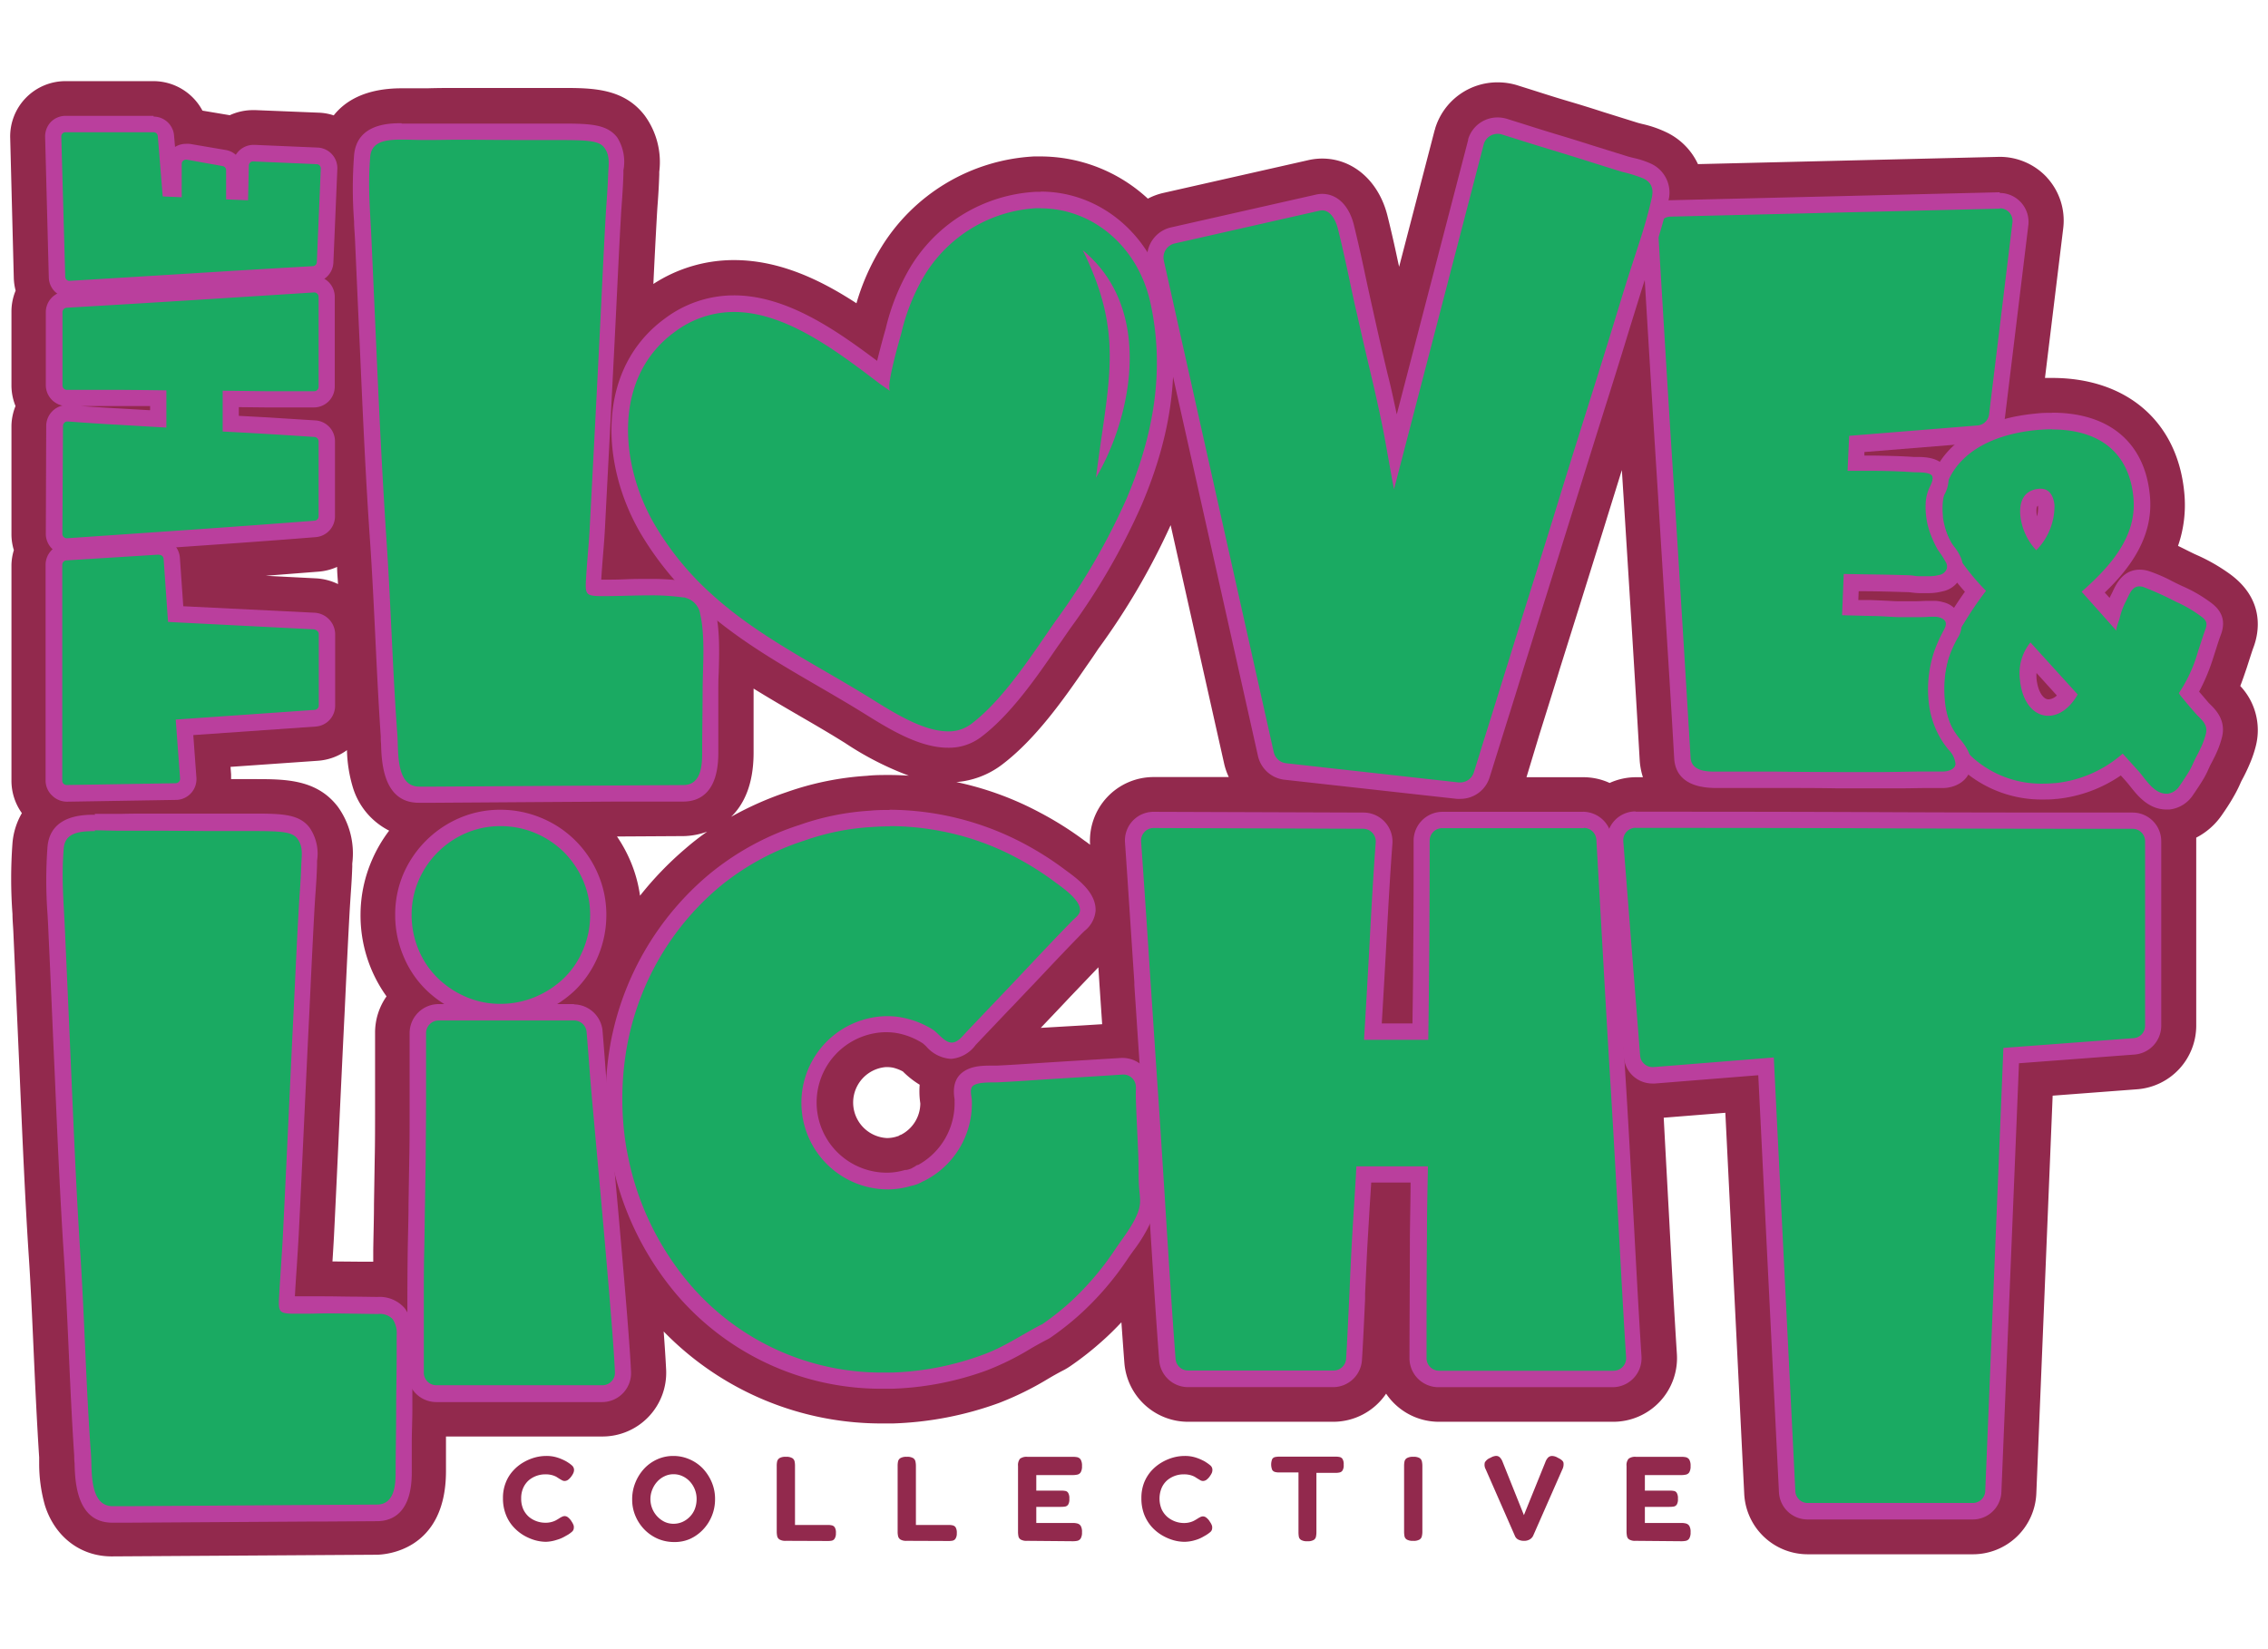 <svg xmlns="http://www.w3.org/2000/svg" id="Layer_1" data-name="Layer 1" viewBox="0 0 396 288"><defs><style>.cls-1{fill:#92294d;}.cls-2{stroke:#92294d;stroke-miterlimit:10;stroke-width:0.95px;opacity:0.6;}.cls-3,.cls-5{fill:#1aaa62;}.cls-4{fill:#ba3f9d;}.cls-5{fill-rule:evenodd;}</style></defs><path class="cls-1" d="M391.16,119.8c.44-1.13.8-2.22,1.14-3.21l.48-1.5c.23-.69.44-1.39.7-2.08.88-2.36,2.22-8.36-4.46-13a31.78,31.78,0,0,0-5.47-3.09c-.55-.24-1.07-.51-1.6-.77s-1.06-.54-1.66-.82a21.8,21.8,0,0,0,1.11-9.09C380.32,73.77,371.47,66,358.29,66l-1.23,0,3.19-26.18a11.11,11.11,0,0,0-2.82-8.79l-.08-.1a11.25,11.25,0,0,0-8.21-3.54l-52.67,1.27a11.56,11.56,0,0,0-5.33-5.47,19.6,19.6,0,0,0-4.44-1.55c-.29-.08-.58-.14-.85-.23l-5.92-1.85c-2-.65-4-1.27-6.07-1.88s-4.12-1.26-6.15-1.91l-2.89-.91a11.61,11.61,0,0,0-3.3-.48,11.37,11.37,0,0,0-10.92,8c0,.13-.08.27-.12.41l-6.19,23.8c-.07-.34-.15-.68-.22-1-.63-3-1.22-5.53-1.81-7.9-1.51-6.06-6-10-11.41-10a11.13,11.13,0,0,0-2.56.31l-25.16,5.69a11.13,11.13,0,0,0-2.71,1,27.65,27.65,0,0,0-18.76-7.37c-.38,0-.76,0-1.13,0a33.4,33.4,0,0,0-26.74,16,39.48,39.48,0,0,0-4.25,9.64c-6.3-4.11-13.46-7.54-21.4-7.54a25.76,25.76,0,0,0-14.06,4.17q.27-5.73.59-11.48c.06-1.11.12-2,.18-2.78.1-1.41.19-2.75.26-4.82l0-.5a13.77,13.77,0,0,0-2.56-9.86c-3.69-4.79-9.2-4.79-14.54-4.79l-3.91,0H91.77l-5.71,0-5.85,0c-1.86,0-3.71,0-5.57.06h-.51c-.62,0-1.23,0-1.84,0s-1.46,0-2.15,0c-6.33,0-9.88,2.21-11.87,4.73a9.36,9.36,0,0,0-2.55-.47L44.6,19.23h-.42a9.7,9.7,0,0,0-4.06.89l-4.77-.8a9.71,9.71,0,0,0-8.53-5.15H11.43a9.66,9.66,0,0,0-9.65,9.92l.63,24.51a9.71,9.71,0,0,0,.32,2.15A9.53,9.53,0,0,0,2,54.52V67.27a9.6,9.6,0,0,0,.71,3.64A9.57,9.57,0,0,0,2,74.34L2,93.17a9.43,9.43,0,0,0,.42,2.9A9.42,9.42,0,0,0,2,98.63q0,9.48,0,18.84t0,18.85A9.71,9.71,0,0,0,3.82,142a12.42,12.42,0,0,0-1.64,5.23,83.82,83.82,0,0,0,0,12.41c0,1,.1,2,.15,3.07l1.13,25.51c.44,10.1.93,21.54,1.57,31.22.33,4.9.57,10.39.81,15.7.29,6.52.6,13.26,1,19.37,0,.28,0,.62,0,1a26.66,26.66,0,0,0,1,7.37c1.74,5.51,6.21,8.92,11.66,8.92l46.23-.29c1.24,0,12.12-.48,12.14-14.58,0-2,0-3.67,0-5.35,0-.24,0-.48,0-.72H105.2a11.13,11.13,0,0,0,11.11-11.65c-.08-1.65-.22-3.89-.43-6.69a53,53,0,0,0,38.66,16.06H156A59.39,59.39,0,0,0,174.44,245a53.92,53.92,0,0,0,8.4-4.12c1-.6,2-1.16,3-1.67a11.78,11.78,0,0,0,1-.61,54.19,54.19,0,0,0,5.69-4.48c1.13-1,2.21-2.08,3.27-3.2.18,2.5.35,4.88.52,7.09a11.16,11.16,0,0,0,11.08,10.28h25.4a11.14,11.14,0,0,0,9.22-4.91,11.12,11.12,0,0,0,9.22,4.91h30.45a11.13,11.13,0,0,0,11.1-11.84c-.42-6.52-.86-14.49-1.3-22.77-.31-5.78-.67-12.25-1-18.49l10.76-.86,3.3,66.6a11.1,11.1,0,0,0,11.08,10.5h28.84a11.08,11.08,0,0,0,11.08-10.64l2.85-69.45,14.81-1.12a11.16,11.16,0,0,0,10.26-11.07V146.9c0-.21,0-.41,0-.62a12.18,12.18,0,0,0,4.51-4c.53-.76,1.32-1.92,2-3.13a22.51,22.51,0,0,0,1.16-2.27c.08-.19.17-.39.27-.58a32.44,32.44,0,0,0,1.48-3.09,20.36,20.36,0,0,0,1-3A11.24,11.24,0,0,0,391.16,119.8Zm-122.37,8.45q1.57-5,3.14-10.07l.41-1.35,3.45-11q2.15-6.87,4.29-13.75l.49-1.59,2.61-8.4c.11,1.65.21,3.31.32,5,1.05,16.76,2,31.73,2.8,45.75a12.32,12.32,0,0,0,.56,2.89h-1.3a11.08,11.08,0,0,0-4.51,1,11,11,0,0,0-4.52-1h-10ZM55.61,99.83A9.64,9.64,0,0,0,58.86,99c0,1,.11,2,.16,3a10,10,0,0,0-3.84-1l-8.79-.45Zm2.44,120.46c.1-1.56.19-3.06.26-4.34.33-6.6.67-13.91,1-21.16.29-6.11.57-12.18.85-17.75l.27-5.7c.2-4.14.4-8.27.63-12.41.07-1.12.13-2,.18-2.8.1-1.43.2-2.78.27-4.87a4.32,4.32,0,0,1,0-.5A13.92,13.92,0,0,0,59,140.9c-3.69-4.84-9.22-4.84-14.57-4.84l-3.91,0h-.17c0-.28,0-.55,0-.82l-.1-1.32,15.33-1.07a9.76,9.76,0,0,0,5-1.85,24.48,24.48,0,0,0,1,6.4,12.54,12.54,0,0,0,6.37,7.66,24.61,24.61,0,0,0-3,5.13,24,24,0,0,0-2,9.57A24.22,24.22,0,0,0,67.49,174a11,11,0,0,0-2,6.39v12.48c0,3.53,0,6.68-.06,9.37l-.13,8c0,2.54-.09,5.24-.13,8.09,0,.66,0,1.34,0,2l-2.73,0Zm53.7-63.87A23.79,23.79,0,0,0,110,150.2a25,25,0,0,0-2.27-4.12l11.68-.07a12.76,12.76,0,0,0,4.07-.78,47,47,0,0,0-3.84,3A58.6,58.6,0,0,0,111.75,156.42Zm15.91-13.78c2.17-2.11,3.91-5.55,3.92-11.16,0-2,0-3.63,0-5.3s0-3.5,0-5.58v-.35c2.65,1.64,5.31,3.19,7.94,4.72,2.38,1.38,4.62,2.68,6.85,4.05l1.18.73a54.21,54.21,0,0,0,11.14,5.71c-1.13-.07-2.26-.12-3.39-.12-1.3,0-2.61,0-3.9.14a51.72,51.72,0,0,0-14,2.84A57.07,57.07,0,0,0,127.66,142.64Zm29.63,55.54c-.12,0-.41.2-.44.22a3.31,3.31,0,0,0-.42.12,5.72,5.72,0,0,1-1.46.22h-.14a6.21,6.21,0,0,1-.16-12.39h.17a5.28,5.28,0,0,1,1.07.1,7,7,0,0,1,1.73.66v0a15.55,15.55,0,0,0,2.94,2.32,14.06,14.06,0,0,0,.11,3.26A6.19,6.19,0,0,1,157.29,198.18Zm9.67-61.6a15.22,15.22,0,0,0,7.81-2.91c6-4.47,11-11.62,14.95-17.37.71-1,1.39-2,2-2.93A122.14,122.14,0,0,0,204.4,91.71l9.32,41.56a11.41,11.41,0,0,0,.83,2.43l-13.12,0a11.12,11.12,0,0,0-11.1,11.82l-.54-.41-.44-.31a58.49,58.49,0,0,0-7.76-4.89A54.88,54.88,0,0,0,167,136.58Zm14.76,42.92,1.9-2c1.1-1.15,2.2-2.32,3.3-3.49l4.86-5.09c.06,1,.13,1.95.19,3l.47,6.94-3.52.22Z"></path><path class="cls-1" d="M95.32,269.25a7.32,7.32,0,0,1-1.95-.29,8.72,8.72,0,0,1-2-.88,7.89,7.89,0,0,1-1.79-1.5,6.9,6.9,0,0,1-1.28-2.15,7.64,7.64,0,0,1-.48-2.8,7.14,7.14,0,0,1,.48-2.7,6.59,6.59,0,0,1,1.27-2.07,7.5,7.5,0,0,1,1.78-1.46,8.61,8.61,0,0,1,2-.86,7.57,7.57,0,0,1,2-.28,6.14,6.14,0,0,1,1.87.25,8.28,8.28,0,0,1,1.31.52,5.06,5.06,0,0,1,.63.36,5.24,5.24,0,0,1,.71.53,1.06,1.06,0,0,1,.36.77,1.44,1.44,0,0,1-.1.5,2.62,2.62,0,0,1-.28.51,3.07,3.07,0,0,1-.64.71,1.12,1.12,0,0,1-.62.22,1,1,0,0,1-.47-.13c-.15-.08-.34-.19-.56-.33l-.42-.27a3.68,3.68,0,0,0-.74-.29,4.2,4.2,0,0,0-1.17-.14,4.49,4.49,0,0,0-2.86,1,3.92,3.92,0,0,0-1,1.34,4.36,4.36,0,0,0-.37,1.87,4.5,4.5,0,0,0,.38,1.92,4,4,0,0,0,1,1.32,4.49,4.49,0,0,0,2.84,1,3.8,3.8,0,0,0,1.08-.13,3.53,3.53,0,0,0,.78-.3c.21-.12.4-.23.55-.33s.31-.19.48-.27a1.09,1.09,0,0,1,.49-.13,1,1,0,0,1,.6.24,2.64,2.64,0,0,1,.62.73,2.85,2.85,0,0,1,.29.54,1,1,0,0,1,.08.51.9.9,0,0,1-.33.72,5.17,5.17,0,0,1-.71.52l-.66.37a5.92,5.92,0,0,1-1.28.52A6.68,6.68,0,0,1,95.32,269.25Z"></path><path class="cls-1" d="M117.71,269.29a7.18,7.18,0,0,1-2.85-.57,7.39,7.39,0,0,1-2.33-1.6,7.61,7.61,0,0,1-1.57-2.36,7.19,7.19,0,0,1-.58-2.9,7.63,7.63,0,0,1,.56-2.95,7.94,7.94,0,0,1,1.53-2.43,7.11,7.11,0,0,1,2.28-1.63,6.71,6.71,0,0,1,2.79-.59,6.94,6.94,0,0,1,2.84.58,7.12,7.12,0,0,1,2.33,1.6,8.15,8.15,0,0,1,1.56,2.4,7.41,7.41,0,0,1,.58,3,7.64,7.64,0,0,1-2.1,5.28,7.33,7.33,0,0,1-2.28,1.63A6.6,6.6,0,0,1,117.71,269.29Zm-.11-3.19a3.82,3.82,0,0,0,1.58-.33,4.22,4.22,0,0,0,1.29-.92,4,4,0,0,0,.86-1.36,4.8,4.8,0,0,0,.3-1.71,4.47,4.47,0,0,0-1.18-3.06,4,4,0,0,0-1.28-.93,3.63,3.63,0,0,0-1.57-.34,3.53,3.53,0,0,0-1.54.34,4,4,0,0,0-1.28.93,4.44,4.44,0,0,0-.88,1.39,4.42,4.42,0,0,0,2.15,5.66A3.62,3.62,0,0,0,117.6,266.1Z"></path><path class="cls-1" d="M137.22,269.08a2,2,0,0,1-1.09-.22.92.92,0,0,1-.43-.59,4.13,4.13,0,0,1-.08-.78V256a3.67,3.67,0,0,1,.07-.77.94.94,0,0,1,.41-.59,2,2,0,0,1,1.12-.23,2,2,0,0,1,1.12.23.92.92,0,0,1,.4.59,3.67,3.67,0,0,1,.07.77v10.31h5.76a2.93,2.93,0,0,1,.67.07.79.79,0,0,1,.51.35,1.73,1.73,0,0,1,.2,1,1.69,1.69,0,0,1-.21.95.8.8,0,0,1-.51.37,3.45,3.45,0,0,1-.66.06Z"></path><path class="cls-1" d="M158.32,269.08a2,2,0,0,1-1.09-.22.94.94,0,0,1-.42-.59,3.44,3.44,0,0,1-.08-.78V256a3.67,3.67,0,0,1,.07-.77.9.9,0,0,1,.41-.59,2,2,0,0,1,1.11-.23,2,2,0,0,1,1.13.23.94.94,0,0,1,.39.59,3.64,3.64,0,0,1,.08.77v10.31h5.75a2.87,2.87,0,0,1,.67.07.83.83,0,0,1,.52.35,1.82,1.82,0,0,1,.2,1,1.69,1.69,0,0,1-.21.95.79.79,0,0,1-.52.37,3.37,3.37,0,0,1-.66.06Z"></path><path class="cls-1" d="M179.32,269.08a2,2,0,0,1-1.09-.22.86.86,0,0,1-.41-.59,4.11,4.11,0,0,1-.07-.78V256a1.77,1.77,0,0,1,.35-1.26,1.91,1.91,0,0,1,1.28-.33h7.94a3.84,3.84,0,0,1,.78.07,1,1,0,0,1,.59.41,2.1,2.1,0,0,1,.23,1.13,2,2,0,0,1-.23,1.1.93.93,0,0,1-.6.4,4,4,0,0,1-.79.08h-6.36v2.71h4.32a4.22,4.22,0,0,1,.75.06.72.72,0,0,1,.51.36,1.83,1.83,0,0,1,.19,1,1.78,1.78,0,0,1-.19,1,.81.81,0,0,1-.52.36,4.42,4.42,0,0,1-.78.06h-4.28v2.81h6.38a3.21,3.21,0,0,1,.78.09,1,1,0,0,1,.59.41,2,2,0,0,1,.23,1.12,2,2,0,0,1-.23,1.09.94.94,0,0,1-.6.41,4,4,0,0,1-.79.07Z"></path><path class="cls-1" d="M206.79,269.25a7.26,7.26,0,0,1-1.95-.29,8.72,8.72,0,0,1-2-.88,7.73,7.73,0,0,1-1.8-1.5,7.3,7.3,0,0,1-1.28-2.15,7.86,7.86,0,0,1-.47-2.8,7.35,7.35,0,0,1,.47-2.7,7,7,0,0,1,1.27-2.07,7.75,7.75,0,0,1,1.79-1.46,8.61,8.61,0,0,1,2-.86,7.57,7.57,0,0,1,2-.28,6.18,6.18,0,0,1,1.87.25,7.76,7.76,0,0,1,1.3.52,3.83,3.83,0,0,1,.63.36,6.05,6.05,0,0,1,.72.53,1,1,0,0,1,.35.77,1.43,1.43,0,0,1-.09.5,2.71,2.71,0,0,1-.29.51,2.68,2.68,0,0,1-.64.71,1.09,1.09,0,0,1-.62.22,1,1,0,0,1-.47-.13l-.55-.33-.42-.27a3.93,3.93,0,0,0-.74-.29,4.25,4.25,0,0,0-1.17-.14,4.44,4.44,0,0,0-2.86,1,3.8,3.8,0,0,0-1,1.34,4.86,4.86,0,0,0,0,3.79,4,4,0,0,0,1,1.32,4.54,4.54,0,0,0,1.38.79,4.46,4.46,0,0,0,1.46.26,3.8,3.8,0,0,0,1.08-.13,3.25,3.25,0,0,0,.77-.3c.22-.12.41-.23.56-.33s.31-.19.47-.27a1.13,1.13,0,0,1,.5-.13,1,1,0,0,1,.59.24,2.48,2.48,0,0,1,.62.73,2.43,2.43,0,0,1,.3.54,1,1,0,0,1,.08.51.9.9,0,0,1-.33.72,6,6,0,0,1-.72.52l-.65.37a5.92,5.92,0,0,1-1.28.52A6.68,6.68,0,0,1,206.79,269.25Z"></path><path class="cls-1" d="M233.27,254.38a3.24,3.24,0,0,1,.65.07.79.79,0,0,1,.49.34,1.73,1.73,0,0,1,.2,1,1.68,1.68,0,0,1-.2,1,.79.79,0,0,1-.51.35,2.87,2.87,0,0,1-.67.07h-3.38v10.39a3.69,3.69,0,0,1-.08.76.86.86,0,0,1-.4.57,2,2,0,0,1-1.1.22,2,2,0,0,1-1.09-.22.85.85,0,0,1-.4-.58,4.81,4.81,0,0,1-.06-.77V257.14h-3.43a2.82,2.82,0,0,1-.65-.08.84.84,0,0,1-.5-.35,2.52,2.52,0,0,1,0-1.92.79.79,0,0,1,.5-.34,3.5,3.5,0,0,1,.65-.07Z"></path><path class="cls-1" d="M246.73,269.08a2,2,0,0,1-1.09-.22.86.86,0,0,1-.41-.59,4.11,4.11,0,0,1-.07-.78V256a3.67,3.67,0,0,1,.07-.77.9.9,0,0,1,.41-.59,2,2,0,0,1,1.11-.23,2,2,0,0,1,1.13.23.94.94,0,0,1,.39.59,3.77,3.77,0,0,1,.08.79v11.49a3.25,3.25,0,0,1-.09.77.89.89,0,0,1-.41.58A2,2,0,0,1,246.73,269.08Z"></path><path class="cls-1" d="M266.09,269.08a2.08,2.08,0,0,1-1-.22,1.24,1.24,0,0,1-.59-.66l-5.09-11.61a1.62,1.62,0,0,1-.15-1.21,1.91,1.91,0,0,1,1-.81,2.13,2.13,0,0,1,.94-.32.92.92,0,0,1,.67.25,2.19,2.19,0,0,1,.49.79l3.72,9.3,3.74-9.24a2.25,2.25,0,0,1,.49-.82,1,1,0,0,1,.68-.27,2,2,0,0,1,1,.31c.6.28.94.57,1,.88a2,2,0,0,1-.22,1.2l-5.08,11.55a1.48,1.48,0,0,1-.6.64A1.85,1.85,0,0,1,266.09,269.08Z"></path><path class="cls-1" d="M285.58,269.08a2,2,0,0,1-1.09-.22.86.86,0,0,1-.41-.59,4.13,4.13,0,0,1-.08-.78V256a1.72,1.72,0,0,1,.36-1.26,1.91,1.91,0,0,1,1.28-.33h7.94a3.84,3.84,0,0,1,.78.07,1,1,0,0,1,.59.41,2.1,2.1,0,0,1,.23,1.13,2,2,0,0,1-.23,1.1.93.93,0,0,1-.6.4,4,4,0,0,1-.79.08H287.2v2.71h4.32a4.22,4.22,0,0,1,.75.06.72.72,0,0,1,.51.36,1.83,1.83,0,0,1,.19,1,1.78,1.78,0,0,1-.19,1,.81.81,0,0,1-.52.36,4.58,4.58,0,0,1-.78.06H287.2v2.81h6.38a3.21,3.21,0,0,1,.78.09,1,1,0,0,1,.59.41,2,2,0,0,1,.23,1.12,2,2,0,0,1-.23,1.09.94.94,0,0,1-.6.41,4,4,0,0,1-.79.07Z"></path><path class="cls-2" d="M109.12,199.27a48.68,48.68,0,0,1,.68-18.71A52.17,52.17,0,0,0,109.12,199.27Z"></path><path class="cls-2" d="M188,157.29a2.51,2.51,0,0,1-.36-.33C187.78,157.06,187.89,157.18,188,157.29Z"></path><path class="cls-3" d="M11.67,138.53a2.22,2.22,0,0,1-2.22-2.21q0-9.43,0-18.82t0-18.87a2.22,2.22,0,0,1,2.22-2.21l16-1a2.25,2.25,0,0,1,2.29,2l.68,9.73,24.12,1.23a2.39,2.39,0,0,1,2.29,2.22V123.2A2.21,2.21,0,0,1,55,125.4L32.21,127l.65,8.85a2.18,2.18,0,0,1-.54,1.62,2.27,2.27,0,0,1-1.53.75Z"></path><path class="cls-4" d="M27.79,96.89a.78.78,0,0,1,.78.72l.77,11,25.39,1.29c.41,0,.93.38.93.79V123.2a.78.78,0,0,1-.73.77l-24.25,1.69.76,10.28a.74.74,0,0,1-.19.57.79.79,0,0,1-.55.27l-19,.31h-.05a.78.78,0,0,1-.54-.21.74.74,0,0,1-.24-.56q0-9.42,0-18.81t0-18.88a.78.78,0,0,1,.79-.77l16-1m0-2.86h-.17l-16,1a3.64,3.64,0,0,0-3.53,3.63c0,6.76,0,12.94,0,18.87,0,6.24,0,12.57,0,18.82A3.64,3.64,0,0,0,9.17,139a3.69,3.69,0,0,0,2.5,1h.15l18.93-.31h.12a3.63,3.63,0,0,0,3.42-3.94l-.54-7.38,21.38-1.49a3.65,3.65,0,0,0,3.39-3.63V110.68A3.8,3.8,0,0,0,54.88,107L32,105.87l-.59-8.46A3.67,3.67,0,0,0,27.79,94Z"></path><path class="cls-3" d="M11.65,95.46a2.18,2.18,0,0,1-1.51-.61,2.21,2.21,0,0,1-.69-1.61l.07-18.87a2.22,2.22,0,0,1,.71-1.61,2.15,2.15,0,0,1,1.49-.59h.17c3,.23,6.05.43,9,.59,2.24.13,4.48.25,6.72.39V69.58l-6.68-.07c-3,0-6.06,0-9.27,0a2.21,2.21,0,0,1-2.2-2.2V54.52a2.21,2.21,0,0,1,2.08-2.21q10.88-.63,21.59-1.3t21.6-1.37h.14a2.18,2.18,0,0,1,1.51.6,2.21,2.21,0,0,1,.69,1.6V67.55a2.21,2.21,0,0,1-2.2,2.2c-2.89,0-5.72,0-8.47,0l-6.08-.07V74l6.3.35,8.39.53a2.21,2.21,0,0,1,2.06,2.2V90.16a2.22,2.22,0,0,1-2,2.2c-7.27.56-14.54,1.09-21.62,1.58l-21.6,1.51Z"></path><path class="cls-4" d="M54.86,51.07a.73.73,0,0,1,.52.21.75.75,0,0,1,.25.56V67.55a.77.77,0,0,1-.77.77q-4.34,0-8.45,0l-7.53-.09v7.13q3.82.19,7.65.42c2.79.17,5.59.34,8.38.53a.78.78,0,0,1,.72.77V90.16a.77.77,0,0,1-.71.77c-7.38.57-14.65,1.1-21.61,1.58L11.71,94h-.06a.77.77,0,0,1-.76-.78L11,74.38a.81.81,0,0,1,.25-.57.78.78,0,0,1,.52-.21h.06c3,.23,6,.43,9,.59l8.22.48V68.17q-4-.06-8.1-.09c-3,0-6.07,0-9.28,0a.76.76,0,0,1-.76-.77V54.52a.78.78,0,0,1,.72-.78q10.89-.63,21.6-1.3l21.6-1.37h0m0-2.87h-.24L33,49.59c-7.12.44-14.38.88-21.59,1.3A3.64,3.64,0,0,0,8,54.52V67.27a3.65,3.65,0,0,0,2.9,3.56,3.66,3.66,0,0,0-2.83,3.55L8,93.24A3.62,3.62,0,0,0,9.17,95.9a3.58,3.58,0,0,0,2.48,1h.26l21.6-1.51c7.07-.49,14.35-1,21.63-1.59a3.65,3.65,0,0,0,3.35-3.62V77.05a3.65,3.65,0,0,0-3.39-3.63l-8.4-.53-5-.27V71.1l4.64.05c2.76,0,5.61,0,8.48,0a3.64,3.64,0,0,0,3.63-3.64V51.84a3.63,3.63,0,0,0-3.63-3.64ZM26.17,71.64,21,71.34c-2.26-.12-4.57-.27-6.9-.43,2.32,0,4.61,0,6.85,0l5.26,0v.65Z"></path><path class="cls-3" d="M12.07,50.48a2.16,2.16,0,0,1-2.16-2.1l-.64-24.5a2.17,2.17,0,0,1,2.16-2.22H26.82a2.18,2.18,0,0,1,2.16,2l.75,9.28.57,0V28.62A2.14,2.14,0,0,1,31.08,27a2.18,2.18,0,0,1,1.39-.51,1.84,1.84,0,0,1,.33,0l6.31,1.07a2.15,2.15,0,0,1,1.8,2.13v3.73l1,0L42,28.83a2.16,2.16,0,0,1,.67-1.52,2.19,2.19,0,0,1,1.49-.59h.17l11,.47a2.17,2.17,0,0,1,2.07,2.25L56.78,45.8a2.17,2.17,0,0,1-2,2.07l-21.26,1.3q-10.57.67-21.28,1.31Z"></path><path class="cls-4" d="M26.82,23.09a.74.74,0,0,1,.73.68l.86,10.53,3.32.15V28.62a.74.74,0,0,1,.26-.56.79.79,0,0,1,.48-.18h.12L38.87,29a.73.73,0,0,1,.61.72v5.1l3.83.16.14-6.07a.72.72,0,0,1,.23-.52.7.7,0,0,1,.5-.2h0l11.13.48a.73.73,0,0,1,.7.76l-.69,16.35a.74.74,0,0,1-.69.7Q44,47.08,33.39,47.75l-21.27,1.3h0a.73.73,0,0,1-.49-.19.77.77,0,0,1-.24-.52L10.7,23.85a.78.78,0,0,1,.21-.54.74.74,0,0,1,.52-.22H26.82m0-2.86H11.43A3.6,3.6,0,0,0,8.88,21.3a3.66,3.66,0,0,0-1,2.62l.64,24.49A3.61,3.61,0,0,0,9.66,51a3.57,3.57,0,0,0,2.41.93h.22C20,51.45,26.94,51,33.57,50.6s13.55-.84,21.26-1.3a3.6,3.6,0,0,0,3.38-3.44l.69-16.34a3.6,3.6,0,0,0-3.44-3.75l-11-.47h-.24a3.6,3.6,0,0,0-2.45,1,4.16,4.16,0,0,0-.6.73,3.52,3.52,0,0,0-1.78-.84l-6.28-1.07H33a4.9,4.9,0,0,0-.54,0,3.61,3.61,0,0,0-1.9.54l-.17-2a3.6,3.6,0,0,0-3.58-3.3Z"></path><path class="cls-3" d="M378.31,140c-2.43,0-4-2-5.19-3.5-.27-.34-.53-.67-.79-.95l-1.5-1.69-.3-.34a22.61,22.61,0,0,1-11.48,4.59l-.18,0q-1,.09-2,.09a19.58,19.58,0,0,1-13.24-4.8,16.58,16.58,0,0,1-5.46-11.1,22.43,22.43,0,0,1,3.49-14.21,55.43,55.43,0,0,1,3.25-4.88,41.93,41.93,0,0,1-3.35-4.08,18.85,18.85,0,0,1-3.72-8.63l0-.32a13.8,13.8,0,0,1,1.45-7.7c2.64-5,8.48-8.16,16.44-8.87,1-.08,1.79-.12,2.58-.12,9.21,0,14.91,4.85,15.64,13.31.62,7-4,12.49-8.45,16.58l3.34,3.75a13.12,13.12,0,0,1,1.07-2.69c.11-.21.21-.43.32-.65.54-1.15,1.36-2.89,3.38-2.89a4,4,0,0,1,1.15.19,24.31,24.31,0,0,1,3.84,1.67c.64.32,1.29.64,1.95.94a23.79,23.79,0,0,1,4.19,2.37c1.14.8,2.64,1.85,1.74,4.27-.3.81-.56,1.62-.83,2.44-.14.45-.29.91-.44,1.37a30.89,30.89,0,0,1-2.94,6.8c.79,1,2.21,2.63,2.45,2.87l.11.11c1,1,2.33,2.27,1.79,4.47a14.3,14.3,0,0,1-.64,2c-.36.87-.77,1.67-1.16,2.41-.18.33-.33.66-.49,1a13.23,13.23,0,0,1-.78,1.55c-.59,1-1.28,2-1.75,2.69a4.29,4.29,0,0,1-3.11,2Zm-23.6-25.49a8.22,8.22,0,0,0-.6,4.07c.27,3,1.69,5,3.52,5a4.37,4.37,0,0,0,3.34-2.14Zm1.43-27.74c-.7.06-2.2.26-2,3.07a9.7,9.7,0,0,0,1.37,4,9.18,9.18,0,0,0,1.75-5.53c-.15-1.52-.73-1.53-1-1.53Z"></path><path class="cls-4" d="M358.29,75c8.5,0,13.55,4.25,14.22,12,.6,6.77-4.14,12-9.05,16.33l6.11,6.86c-.23-.25.44-1.87.53-2.21a11.68,11.68,0,0,1,1-2.8c.66-1.24,1.07-2.78,2.44-2.78a2.52,2.52,0,0,1,.72.12,55.19,55.19,0,0,1,5.65,2.56,22.54,22.54,0,0,1,3.94,2.23c1.12.79,1.74,1.19,1.22,2.6s-.85,2.56-1.29,3.85a25.46,25.46,0,0,1-3.34,7.28c-.07.1,2.9,3.57,3.2,3.86.94.93,1.88,1.76,1.52,3.23a13.29,13.29,0,0,1-.58,1.75,25,25,0,0,1-1.1,2.27c-.44.83-.75,1.7-1.23,2.5s-1.12,1.77-1.7,2.6a2.91,2.91,0,0,1-2.05,1.36h-.24c-2.21,0-3.63-2.57-4.91-4-.92-1-1.81-2-2.72-3a21.1,21.1,0,0,1-11.77,5.15h-.16c-.64.06-1.25.09-1.86.09a18,18,0,0,1-12.27-4.43,15.29,15.29,0,0,1-5-10.17,21,21,0,0,1,3.3-13.35,61.18,61.18,0,0,1,3.89-5.72,42.17,42.17,0,0,1-4.06-4.8,17.61,17.61,0,0,1-3.46-8l0-.29a12.34,12.34,0,0,1,1.29-6.9c2.37-4.49,7.72-7.43,15.3-8.11.84-.07,1.66-.11,2.45-.11M355.53,96.1a11,11,0,0,0,3.19-7.91c-.11-1-.55-2.84-2.39-2.84l-.28,0c-3.2.29-3.43,3-3.3,4.62a10.43,10.43,0,0,0,2.78,6.11m2.1,28.92c1.92,0,3.79-1.35,5.14-3.72l-8.25-9.09a8.53,8.53,0,0,0-1.83,6.53c.34,3.75,2.33,6.28,4.94,6.28m.66-52.91c-.83,0-1.72,0-2.7.12-8.46.76-14.71,4.17-17.59,9.62a15.22,15.22,0,0,0-1.6,8.49l0,.32a20.22,20.22,0,0,0,4,9.36,37.55,37.55,0,0,0,2.68,3.34c-1.08,1.51-1.93,2.81-2.66,4.06a23.79,23.79,0,0,0-3.68,15.06,18,18,0,0,0,5.95,12,20.93,20.93,0,0,0,14.18,5.16c.7,0,1.39,0,2.12-.1h.15a24.09,24.09,0,0,0,11.16-4.1l.95,1.06c.21.24.46.55.73.89,1.27,1.61,3.19,4,6.31,4l.48,0a5.66,5.66,0,0,0,4.16-2.57c.48-.7,1.19-1.74,1.81-2.78a15,15,0,0,0,.86-1.69c.15-.33.29-.64.44-.92.39-.73.84-1.61,1.22-2.53a16.36,16.36,0,0,0,.71-2.15c.74-3-1.16-4.85-2.18-5.84l-.1-.1c-.24-.26-1-1.18-1.72-2a34.75,34.75,0,0,0,2.56-6.21l.45-1.39c.26-.83.51-1.6.8-2.37,1.29-3.46-1.07-5.11-2.21-5.91l0,0a24.64,24.64,0,0,0-4.43-2.51c-.62-.28-1.23-.58-1.88-.91a26.66,26.66,0,0,0-4.07-1.76,5.47,5.47,0,0,0-1.57-.25c-2.92,0-4.11,2.5-4.68,3.71-.09.19-.19.4-.29.59s-.21.42-.31.63l-.84-.93c4.38-4.2,8.52-9.71,7.89-16.8-.81-9.28-7-14.61-17.07-14.61Zm-2.62,18.13a4.46,4.46,0,0,1-.07-.51c-.08-.92,0-1.26.25-1.4,0,0,0,.09,0,.14a5.38,5.38,0,0,1-.2,1.77Zm2,31.91c-1,0-1.9-1.57-2.09-3.66a7.44,7.44,0,0,1,0-.94l3.55,3.92a2.25,2.25,0,0,1-1.43.68Z"></path><path class="cls-3" d="M327,136.2c-2.19,0-4.24,0-6.29,0-3.29,0-6.6,0-10.49-.06l-3.52,0-3.49,0h-3.56c-1.4,0-5.67,0-5.89-3.81-.86-14.24-1.77-29.22-2.81-45.77-1-16-2-32.41-2.85-46.35a3.63,3.63,0,0,1,3.52-3.85L349.11,35a3.75,3.75,0,0,1,2.76,1.17A3.67,3.67,0,0,1,352.8,39l-4.08,33.53a3.66,3.66,0,0,1-3.3,3.18l-21.19,1.71-.15,3.37,2.53,0,.71,0c2.22,0,4.52.08,6.78.24h.53c1.4,0,3.75.06,4.16,1.91a4.12,4.12,0,0,1-.56,2.68c-.06.13-.12.25-.17.37a5.73,5.73,0,0,0-.43,2,12.15,12.15,0,0,0,.86,5.19,16.67,16.67,0,0,0,1,2.15,7.76,7.76,0,0,0,.53.78,7.43,7.43,0,0,1,1,1.71,3.11,3.11,0,0,1,.16,1.79,3,3,0,0,1-2.41,2.18,8.1,8.1,0,0,1-2.2.26l-1.17,0-.33,0a8.71,8.71,0,0,1-1.13-.1,6.25,6.25,0,0,0-.88-.07q-3.81-.12-7.61-.16l-2.33,0L323,106l3.69.09,2.49.11c.81,0,1.61.08,2.41.1h.28l1.13,0c.4,0,.8,0,1.26,0,1,0,1.75,0,2.46-.07h.16c.24,0,.49,0,.74,0a4.33,4.33,0,0,1,1.21.16,3.07,3.07,0,0,1,2.06,1.63,3.11,3.11,0,0,1-.33,2.62,23.45,23.45,0,0,0-1.59,3.53,19.25,19.25,0,0,0-.94,8,14.41,14.41,0,0,0,1.64,5.57,13.61,13.61,0,0,0,1.56,2.29c1.14,1.36,1.63,2.54,1.5,3.59-.22,1.73-2,2.52-3.57,2.52h-.12l-2.79,0c-1.35,0-2.77,0-4.19.05s-2.91,0-4.32,0Z"></path><path class="cls-4" d="M349.2,36.38a2.2,2.2,0,0,1,2.18,2.46L347.3,72.36a2.22,2.22,0,0,1-2,1.94l-22.43,1.81-.28,6.11c1.33,0,2.66,0,4,0,2.47,0,5,.07,7.43.24.86.06,3.19-.1,3.39.8.16.73-.39,1.56-.65,2.19a7.33,7.33,0,0,0-.53,2.41,13.42,13.42,0,0,0,1,5.81,17.77,17.77,0,0,0,1.11,2.33,20.37,20.37,0,0,1,1.48,2.3,1.6,1.6,0,0,1,.1,1,1.72,1.72,0,0,1-1.38,1.12,7.14,7.14,0,0,1-1.83.21c-.48,0-1,0-1.44,0-1.05,0-1-.14-2-.17q-3.82-.12-7.63-.16c-.21,0-2.11-.05-3.11-.05a3.08,3.08,0,0,0-.61,0l-.29,7.19,5.15.13c1.63,0,3.27.17,4.9.21h.31c.84,0,1.52,0,2.39,0s1.7,0,2.56-.08c.25,0,.53,0,.8,0a2.86,2.86,0,0,1,.79.09c1.32.4,1.5,1.08.89,2.2a25.28,25.28,0,0,0-1.69,3.75,20.79,20.79,0,0,0-1,8.57,15.87,15.87,0,0,0,1.81,6.13,15,15,0,0,0,1.72,2.53,4,4,0,0,1,1.18,2.48c-.12.95-1.38,1.28-2.15,1.28-1,0-1.95,0-2.91,0-2.74,0-5.72.1-8.51.1H327c-5.69,0-10.45,0-16.77-.08l-3.54,0c-2.35,0-4.66,0-7.05,0-1.51,0-4.32,0-4.46-2.46-.9-14.94-1.82-29.91-2.81-45.78-1-15.17-1.92-30.76-2.86-46.35a2.23,2.23,0,0,1,.59-1.62,2.17,2.17,0,0,1,1.55-.71l57.45-1.39h.06m0-2.86h-.13l-57.45,1.39a5.06,5.06,0,0,0-4.92,5.32c.84,14,1.83,30.41,2.85,46.4,1,16.56,2,31.53,2.81,45.77.14,2.35,1.52,5.15,7.32,5.15h7.05c1.15,0,2.32,0,3.5,0,3.91,0,7.26,0,10.51.06l6.28,0h.74c1.42,0,2.91,0,4.34,0s2.83-.05,4.17-.05l2.82,0h.13c2.13,0,4.62-1.18,4.95-3.78.19-1.46-.41-3-1.83-4.68a12.75,12.75,0,0,1-1.39-2,13.07,13.07,0,0,1-1.48-5,18.11,18.11,0,0,1,.87-7.4,21.52,21.52,0,0,1,1.49-3.31,4.09,4.09,0,0,0-2.57-6.3,5.38,5.38,0,0,0-1.62-.22c-.28,0-.56,0-.83,0h-.14c-.71,0-1.44.07-2.39.07-.47,0-.89,0-1.3,0l-1.09,0h-.28c-.75,0-1.54-.06-2.33-.1l-2.53-.11-2.24,0,.06-1.54h.93c2.27,0,4.75.08,7.59.16a5,5,0,0,1,.72.06,12.5,12.5,0,0,0,1.27.11l.33,0c.41,0,.82,0,1.23,0a9.63,9.63,0,0,0,2.57-.31,4.4,4.4,0,0,0,3.44-3.26,4.52,4.52,0,0,0-.22-2.6,8.75,8.75,0,0,0-1.23-2c-.17-.24-.35-.48-.43-.63a15.27,15.27,0,0,1-.95-2,10.65,10.65,0,0,1-.76-4.57,4.58,4.58,0,0,1,.32-1.5l.14-.3a5.49,5.49,0,0,0,.67-3.61c-.65-3-4.08-3-5.54-3h-.45c-2.3-.16-4.61-.2-6.85-.24l-.72,0-1.06,0,0-.62,19.92-1.61a5.11,5.11,0,0,0,4.62-4.43l4.08-33.53a5.05,5.05,0,0,0-5-5.67Z"></path><path class="cls-3" d="M255,138.07a3.31,3.31,0,0,1-.45,0l-30.07-3.34a3.92,3.92,0,0,1-3.41-3.06L201.81,45.84a3.93,3.93,0,0,1,3-4.71L230,35.42a3.41,3.41,0,0,1,.85-.11c1.92,0,3.47,1.6,4.14,4.29.57,2.3,1.14,4.8,1.75,7.64.42,2,.86,4,1.3,6l.28,1.26c.78,3.53,1.6,7,2.58,11.2.69,3,1.38,6,2,9.15.11.54.4,2.17.73,4l14.06-54a3.94,3.94,0,0,1,3.78-2.84,3.78,3.78,0,0,1,1.15.18l2.74.85c2.08.67,4.17,1.31,6.26,2s4,1.22,6,1.85l6,1.88c.4.12.82.22,1.25.33a13.08,13.08,0,0,1,2.81.94,4.1,4.1,0,0,1,2.14,5c-.51,2.2-1.13,4.47-1.85,6.73-.39,1.22-.78,2.44-1.18,3.66-.56,1.72-1.12,3.44-1.65,5.16-.67,2.15-1.33,4.29-2,6.44-.57,1.83-1.13,3.66-1.7,5.5-.9,2.92-1.82,5.85-2.74,8.77l-1.44,4.56c-1.34,4.28-2.66,8.57-4,12.86l-.38,1.23q-2.13,6.87-4.29,13.72l-3.12,10-.75,2.39q-1.54,5-3.13,10.06l-2.89,9.3A3.93,3.93,0,0,1,255,138.07Z"></path><path class="cls-4" d="M261.52,23.37a2.34,2.34,0,0,1,.74.12l2.71.85c4.07,1.3,8.18,2.5,12.25,3.79,2,.64,4,1.26,6,1.88A24.75,24.75,0,0,1,287,31.19c1.13.58,1.83,1.53,1.4,3.4-.51,2.24-1.12,4.44-1.81,6.62-.94,2.95-1.92,5.88-2.84,8.83-1.24,4-2.44,8-3.67,11.93-1.38,4.45-2.79,8.89-4.18,13.33q-2.21,7-4.38,14.1-2.13,6.87-4.28,13.72c-1.3,4.13-2.58,8.27-3.87,12.41q-1.56,5-3.13,10.06-1.08,3.42-2.14,6.85c-.25.81-.5,1.62-.76,2.44a2.51,2.51,0,0,1-2.4,1.76h-.27l-30.09-3.35a2.5,2.5,0,0,1-2.18-1.94L203.21,45.52a2.51,2.51,0,0,1,1.89-3l25.22-5.71a2,2,0,0,1,.53-.07c1.57,0,2.41,1.87,2.75,3.2.62,2.51,1.2,5.07,1.74,7.6s1,4.82,1.58,7.23c.83,3.74,1.71,7.49,2.59,11.22.71,3,1.39,6.08,2,9.12.27,1.26,1.61,9.07,1.89,10.32l15.68-60.29a2.53,2.53,0,0,1,2.4-1.77m0-2.86a5.34,5.34,0,0,0-5.13,3.78l0,.07,0,.06L243.88,72.36c-.52-2.39-1-4.74-1.59-7-1-4.17-1.79-7.67-2.57-11.19l-.28-1.25c-.44-2-.88-4-1.3-6-.61-2.85-1.19-5.37-1.76-7.69-.85-3.36-2.91-5.37-5.53-5.37a4.91,4.91,0,0,0-1.19.15l-25.19,5.7a5.36,5.36,0,0,0-4.05,6.43L219.64,132a5.36,5.36,0,0,0,4.66,4.17l30.08,3.34a4.83,4.83,0,0,0,.59,0,5.34,5.34,0,0,0,5.13-3.79l.42-1.33.34-1.1,2.14-6.85q1.58-5,3.13-10.07l.69-2.2c1.06-3.4,2.11-6.8,3.18-10.2q2.14-6.85,4.28-13.72l.4-1.27q2-6.42,4-12.83c.47-1.51.95-3,1.42-4.53q1.4-4.4,2.76-8.8c.57-1.83,1.13-3.67,1.69-5.5l2-6.43c.54-1.72,1.1-3.43,1.65-5.15.4-1.22.79-2.44,1.18-3.66.74-2.31,1.37-4.61,1.88-6.85a5.55,5.55,0,0,0-2.87-6.59,14.78,14.78,0,0,0-3.13-1.05c-.42-.1-.82-.2-1.17-.31l-6-1.87c-2-.64-4-1.26-6-1.86s-4.17-1.28-6.24-1.94l-2.74-.86a5.58,5.58,0,0,0-1.59-.24Z"></path><path class="cls-3" d="M73.21,138.8c-4.9,0-5.07-5.82-5.16-8.94,0-.5,0-1,0-1.32-.46-6-.76-12.28-1-18.35-.24-4.93-.49-10-.81-14.89-.78-11.69-1.34-23.45-1.83-34.42l-.86-19.21c-.05-1.1-.11-2.13-.16-3.13a76.94,76.94,0,0,1,0-11.28C63.6,23,68.18,23,70.14,23l2,0c.67,0,1.35,0,2,0h.67c1.8,0,3.6-.05,5.4-.05L86,23q2.88,0,5.76,0h2.44L98,23c5.09,0,7.29.17,8.59,1.86a6.58,6.58,0,0,1,1,4.8c0,.25,0,.5,0,.74-.07,1.93-.15,3.14-.25,4.55-.06.83-.12,1.72-.19,2.87-.24,4.16-.44,8.32-.64,12.48l-.27,5.52q-.52,10.63-1.09,21.27-.39,7.42-.77,14.85c-.08,1.64-.21,3.29-.34,4.89s-.26,3.15-.34,4.72a7.23,7.23,0,0,0,0,1,8.27,8.27,0,0,0,.94.06h1c1.27,0,2.54,0,3.82-.07s2.62-.06,3.92-.06a44.25,44.25,0,0,1,6,.35,2.34,2.34,0,0,1,.76.14,4.94,4.94,0,0,1,3.48,3.91c.73,3.16.62,7.09.52,10.55,0,1.1-.06,2.15-.06,3.12,0,2,0,3.76,0,5.48s0,3.4,0,5.4c0,1.74,0,7-4.69,7Z"></path><path class="cls-4" d="M70.14,24.38c1.26,0,2.62.07,4,.07h.71c1.78,0,3.57-.05,5.36-.05,3.85,0,7.71.06,11.56.06H94.2l3.84,0c4.92,0,6.61.2,7.46,1.31,1.09,1.42.74,3.09.69,4.62-.11,3.06-.26,4.32-.44,7.38-.34,6-.61,12-.91,18q-.9,18.06-1.86,36.12c-.16,3.21-.51,6.4-.68,9.6-.12,2.33.16,2.54,2.32,2.61h1c2.56,0,5.16-.13,7.74-.13a40.77,40.77,0,0,1,6.16.39,3.48,3.48,0,0,1,2.74,2.91c.91,3.94.43,9.35.42,13.34s-.08,6.85-.08,10.88c0,2.17-.18,5.59-3.27,5.61l-11.33.07-32,.2-2.82,0h0c-4.12,0-3.59-6.28-3.79-8.94-.82-10.87-1.13-22.35-1.85-33.22-.77-11.46-1.32-22.93-1.83-34.4q-.43-9.6-.86-19.21c-.24-5.2-.64-9-.21-14.22.21-2.61,2.54-3,5.47-3m49.22,79.92.39.06-.18,0-.21,0M70.12,21.52c-2,0-7.84,0-8.3,5.63a75.47,75.47,0,0,0,0,11.47c0,1,.11,2,.16,3.11l.54,12.17.32,7c.49,11,1,22.76,1.83,34.46.32,4.85.57,9.94.81,14.85.29,6.08.59,12.37,1,18.4,0,.35,0,.78.05,1.25.09,3.09.3,10.33,6.59,10.33h2.86l20.85-.14,11.15-.07,5.69,0,5.64,0c2.78,0,6.1-1.5,6.11-8.46,0-2,0-3.7,0-5.4s0-3.44,0-5.49c0-.94,0-2,.07-3.08.1-3.55.21-7.57-.57-10.91a6.31,6.31,0,0,0-4.48-5,3.87,3.87,0,0,0-1-.18,44.73,44.73,0,0,0-6.18-.36c-1.33,0-2.66,0-4,.06s-2.55.07-3.79.07h-.49c.08-1.43.2-2.88.31-4.28.13-1.61.27-3.27.35-4.94q.38-7.41.77-14.84.56-10.64,1.09-21.28l.27-5.53c.2-4.08.4-8.31.64-12.45.06-1.15.13-2,.19-2.86.1-1.42.18-2.64.25-4.6,0-.23,0-.46,0-.7A8,8,0,0,0,107.77,24c-1.78-2.31-4.71-2.42-9.73-2.42l-3.86,0H91.76c-1.92,0-3.84,0-5.76,0s-3.87,0-5.8,0-3.79,0-5.43,0h-.64c-.67,0-1.34,0-2,0l-2,0Z"></path><path class="cls-5" d="M165.52,129.15c-4.66,0-9.8-3.2-13.93-5.77l-1.21-.75c-2.31-1.42-4.7-2.81-7-4.15-6.93-4-14.09-8.18-20.23-13.76A53.15,53.15,0,0,1,113,92.29c-6.63-11.42-7.38-27.29,4-35.53a18.7,18.7,0,0,1,11.11-3.71c9.31,0,18.29,6.76,25.51,12.2l.41.31c.28-1.59.84-3.87,1.78-7.2l.16-.57a37.08,37.08,0,0,1,4.14-10.35A25.9,25.9,0,0,1,180.83,35l.83,0c9.88,0,18.36,7.28,20.62,17.7,2.43,11.13,1,22.6-4.29,35A114.2,114.2,0,0,1,185.65,109c-.67.94-1.37,2-2.11,3-3.65,5.29-8.2,11.87-13.23,15.61A7.92,7.92,0,0,1,165.52,129.15ZM194,52.7c1.8,7,1.27,13,.24,20.41C196.13,66.58,196.65,59.09,194,52.7Z"></path><path class="cls-4" d="M181.66,36.38c9.12,0,17.07,6.67,19.22,16.57,2.58,11.84.48,23.21-4.2,34.18a114.6,114.6,0,0,1-12.2,21.07c-4,5.69-9.21,14-15,18.3a6.48,6.48,0,0,1-3.94,1.22c-4.72,0-10.43-3.88-14.4-6.31-9.21-5.66-19-10.42-27-17.75a51.07,51.07,0,0,1-9.86-12.09C108.12,81,107,65.75,117.87,57.92a17.18,17.18,0,0,1,10.27-3.44c9.14,0,18.16,7,25.39,12.47.48.37,1,.7,1.91,1.35-.85-.59,1.67-9.11,1.94-10.14a35.66,35.66,0,0,1,4-10,24.49,24.49,0,0,1,19.54-11.8l.77,0m9.67,47.06c5.95-10,10.46-29.16-2.3-39.72,7.33,14.87,4.43,22.74,2.3,39.72m-9.67-49.92-.89,0a27.33,27.33,0,0,0-21.84,13.14,38.21,38.21,0,0,0-4.31,10.74l-.16.55c-.56,2-1,3.69-1.34,5.09-7.13-5.34-15.79-11.44-25-11.44a20.06,20.06,0,0,0-12,4C104.1,64.34,104.81,81,111.77,93a54.39,54.39,0,0,0,10.41,12.77c6.26,5.69,13.48,9.88,20.47,13.94,2.3,1.34,4.68,2.72,7,4.13l1.2.74c4.29,2.67,9.62,6,14.69,6a9.29,9.29,0,0,0,5.64-1.78c5.23-3.88,9.85-10.57,13.56-16,.73-1,1.43-2.06,2.09-3a115.38,115.38,0,0,0,12.5-21.61c5.43-12.72,6.86-24.47,4.37-35.91-2.41-11.08-11.46-18.82-22-18.82Z"></path><path class="cls-3" d="M154.54,241.09A45.52,45.52,0,0,1,119.13,225a50.78,50.78,0,0,1-11-23.08l-.2-1.05a53.58,53.58,0,0,1,.23-19.27c0-.28.12-.58.18-.86a49.07,49.07,0,0,1,16.22-26.85A46.05,46.05,0,0,1,140,145.39,43.82,43.82,0,0,1,152,143c1.11-.08,2.23-.12,3.35-.12A48.89,48.89,0,0,1,178,148.46a51,51,0,0,1,6.79,4.26c.16.12.35.25.55.41,1.89,1.37,4.74,3.45,4.63,5.9a3.73,3.73,0,0,1-1.48,2.5l-.3.29c-2.29,2.33-4.56,4.74-6.75,7.06-1.09,1.15-2.18,2.31-3.28,3.46l-8.46,8.89c-.11.1-.21.22-.32.34a4.67,4.67,0,0,1-3.2,1.93h0a4.87,4.87,0,0,1-3.35-1.77A6.79,6.79,0,0,0,162,181a14.12,14.12,0,0,0-4.39-1.85,11.83,11.83,0,0,0-2.8-.31h-.35a13.7,13.7,0,0,0,.34,27.39h.32a12.75,12.75,0,0,0,3.44-.55l.12,0a5.12,5.12,0,0,0,1.54-.56l0,0,.13-.06.24-.16h.09a13.73,13.73,0,0,0,7.44-12.6,3.58,3.58,0,0,0-.06-.53c-.14-.89-.39-2.55,1-3.45,1.13-.73,2.84-.74,4.21-.76h.79c2-.1,4-.22,6-.35,3.1-.21,6.19-.4,9.29-.59l6.54-.4h.14a3.65,3.65,0,0,1,3.62,3.54v.19a3.1,3.1,0,0,1,0,.53c-.06.91.09,4.1.24,7.19.07,1.4.13,2.83.18,4.12,0,.85,0,1.72.06,2.58s0,2,.07,3c0,.4.06.76.09,1.08a7.71,7.71,0,0,1-.45,4,25.27,25.27,0,0,1-3.12,5.25c-.33.46-.65.91-.94,1.35a51.54,51.54,0,0,1-8.25,9.6,47,47,0,0,1-4.83,3.81l-.07.08-.27.14c-1.1.57-2.2,1.2-3.27,1.81a47.48,47.48,0,0,1-7.25,3.58,51.62,51.62,0,0,1-16.09,3.14Z"></path><path class="cls-4" d="M155.38,144.27a46.83,46.83,0,0,1,8.44.78,46.33,46.33,0,0,1,13.53,4.67,50.82,50.82,0,0,1,6.61,4.14c1.31,1,4.69,3.19,4.61,5.11,0,.77-.9,1.35-1.39,1.87-3.39,3.46-6.69,7-10,10.51l-2.91,3.06-2.86,3-2.69,2.83c-.67.7-1.45,1.8-2.52,1.83h0c-1.3,0-2.31-1.61-3.32-2.26a15.54,15.54,0,0,0-4.84-2,13.18,13.18,0,0,0-3.13-.35h-.38a15.13,15.13,0,0,0,.37,30.25h.35a14.67,14.67,0,0,0,3.83-.61,6.25,6.25,0,0,0,2.09-.81l.06,0a15.13,15.13,0,0,0,8.46-14c0-.81-.53-2.2.29-2.74,1-.64,3.15-.49,4.29-.54,2-.1,4-.22,6-.36,5.27-.35,10.55-.65,15.82-1h.05a2.19,2.19,0,0,1,2.19,2.13,4.18,4.18,0,0,1,0,.61c-.09,1.4.26,7.22.42,11.44.08,1.85,0,3.73.14,5.59s.41,2.7-.27,4.46c-.85,2.2-2.61,4.37-3.92,6.32a50.27,50.27,0,0,1-8,9.34,47.39,47.39,0,0,1-4.8,3.77l-.06,0c-3.5,1.81-6.61,4-10.37,5.33a50.33,50.33,0,0,1-15.64,3.05h-1.21a44.05,44.05,0,0,1-34.32-15.6,49.27,49.27,0,0,1-10.7-22.43c-.07-.35-.14-.7-.2-1a52.2,52.2,0,0,1,.22-18.72l.18-.83A47.36,47.36,0,0,1,125.47,155a44.72,44.72,0,0,1,15-8.21,42.47,42.47,0,0,1,11.7-2.36q1.62-.12,3.24-.12m0-2.86c-1.15,0-2.31,0-3.45.12a45.26,45.26,0,0,0-12.44,2.52,47.57,47.57,0,0,0-15.88,8.74,50.49,50.49,0,0,0-16.69,27.65c-.06.26-.13.58-.19.88a54.82,54.82,0,0,0-.23,19.74v.06l.12.66.07.38A52.32,52.32,0,0,0,118,225.9a47,47,0,0,0,36.51,16.62h1.28a53.05,53.05,0,0,0,16.55-3.22,48.09,48.09,0,0,0,7.47-3.69c1-.6,2.14-1.22,3.24-1.79a3.68,3.68,0,0,0,.45-.28,50.45,50.45,0,0,0,5-3.95,52.24,52.24,0,0,0,8.47-9.86c.29-.43.61-.87.93-1.32a26.72,26.72,0,0,0,3.29-5.57,9,9,0,0,0,.53-4.6c0-.31-.06-.65-.08-1,0-1-.06-1.92-.07-2.94,0-.85,0-1.74-.06-2.62,0-1.29-.12-2.72-.18-4.13-.13-2.76-.29-6.2-.24-7a5.52,5.52,0,0,0,0-.72v-.14a5.09,5.09,0,0,0-5.05-4.94h-.23l-6.54.4c-3,.19-6.19.38-9.29.59-1.63.11-3.78.25-5.94.35h-.73c-1.56,0-3.5,0-5,1-2.16,1.41-1.78,3.92-1.64,4.87a2.58,2.58,0,0,1,0,.36,12.3,12.3,0,0,1-6.38,11.13h-.16l-.5.33-.29.14-.07.07a3.92,3.92,0,0,1-1,.32l-.12,0-.11,0a11.18,11.18,0,0,1-3.06.48h-.29a12.27,12.27,0,0,1-.3-24.53h.31a10.62,10.62,0,0,1,2.47.27,12.61,12.61,0,0,1,3.95,1.67,7.36,7.36,0,0,1,.6.54,6.21,6.21,0,0,0,4.27,2.17h.12a5.92,5.92,0,0,0,4.23-2.41l.28-.3,1.46-1.54,1.23-1.29.73-.77,2.13-2.24.67-.69,2.24-2.36q1.65-1.72,3.29-3.47c2.19-2.32,4.45-4.71,6.71-7l.27-.26a5.07,5.07,0,0,0,1.94-3.49c.14-3.21-3.08-5.56-5.22-7.12l-.52-.39a54.6,54.6,0,0,0-7-4.38,50.56,50.56,0,0,0-23.33-5.79Z"></path><path class="cls-3" d="M251.28,240.78a3.63,3.63,0,0,1-3.63-3.62c0-5.2,0-15.45.07-20.95,0-4.15.08-7.51.15-11.13h-9.68c-.09,1.49-.18,2.9-.27,4.33l-.08,1.25c-.11,1.87-.23,3.78-.35,5.93s-.26,5.12-.4,8.24l-.09,2c-.18,3.84-.36,7.8-.54,10.61a3.64,3.64,0,0,1-3.62,3.38h-25.4a3.64,3.64,0,0,1-3.61-3.35c-.55-7.19-1.1-15.77-1.75-26.23l-.57-8.87c-.25-4-.5-7.87-.76-11.58-.24-3.46-.48-7.16-.74-11l-.56-8.32c-.6-9.36-1.12-17.1-1.64-24.38a3.63,3.63,0,0,1,3.62-3.87l36.61.13a3.69,3.69,0,0,1,2.65,1.18,3.59,3.59,0,0,1,.95,2.73c-.43,5.62-.81,12.74-1.09,17.94l-.06,1.12c-.27,4.91-.53,9.49-.8,13.86H248c.06-4.37.11-8.91.15-13.74,0-6,.07-13.3.07-19.6a3.62,3.62,0,0,1,3.62-3.62h24.71a3.63,3.63,0,0,1,3.63,3.41l.91,16c.54,9.48,1.09,19.29,1.62,27.74.47,7.63.92,15.95,1.35,23.81.47,8.7.89,16.42,1.31,22.84a3.63,3.63,0,0,1-3.62,3.86Z"></path><path class="cls-4" d="M276.53,144.58a2.19,2.19,0,0,1,2.2,2.06c.31,5.38.61,10.74.91,16,.57,10,1.11,19.54,1.62,27.75.46,7.55.92,15.81,1.35,23.8.46,8.41.89,16.35,1.31,22.86a2.17,2.17,0,0,1-.59,1.64,2.22,2.22,0,0,1-1.6.69H251.28a2.2,2.2,0,0,1-2.2-2.19c0-4.72,0-15.15.07-20.94,0-4.7.1-8.37.17-12.57H236.83c-.12,2.44-.27,4.62-.41,6.92-.12,1.87-.24,3.79-.36,5.94-.14,2.44-.29,5.72-.44,9.19-.2,4.22-.39,8.57-.59,11.61a2.19,2.19,0,0,1-2.19,2h-25.4a2.19,2.19,0,0,1-2.18-2c-.57-7.43-1.15-16.56-1.76-26.22-.1-1.69-.21-3.39-.32-5.09h0c-.33-5.22-.66-10.47-1-15.36-.37-5.37-.76-11.33-1.18-17.62l-.12-1.73q-.76-11.85-1.64-24.38a2.21,2.21,0,0,1,.59-1.65,2.18,2.18,0,0,1,1.6-.69h0l36.6.13a2.22,2.22,0,0,1,2.18,2.37c-.43,5.52-.8,12.42-1.1,18l-.06,1.13c-.3,5.47-.59,10.53-.89,15.36h11.22c.07-4.81.13-9.8.17-15.16s.07-12.8.07-19.61a2.19,2.19,0,0,1,2.19-2.19h24.71m0-2.86H251.82a5.06,5.06,0,0,0-5,5.05c0,6.3,0,13.62-.07,19.59,0,4.29-.08,8.35-.13,12.32h-5.36c.23-3.78.46-7.85.71-12.35l.06-1.13c.28-5.19.66-12.3,1.09-17.9a5.07,5.07,0,0,0-5-5.45l-36.63-.13a5,5,0,0,0-5.06,5.39c.51,7.28,1,15,1.63,24.37l0,.5.08,1.23q.23,3.39.44,6.62c.26,3.87.51,7.56.75,11,.25,3.71.5,7.63.76,11.59l.23,3.68v.08l.09,1.47.23,3.61c.66,10.48,1.2,19.06,1.76,26.27a5.06,5.06,0,0,0,5,4.66h25.4a5.06,5.06,0,0,0,5-4.71c.19-2.83.37-6.81.55-10.66l0-1,.05-1c.14-3.08.27-6,.4-8.18s.24-4.07.35-5.93l.08-1.25c.07-1,.13-2,.19-3h6.87c0,3-.09,6-.12,9.69,0,5.5-.07,15.76-.07,21a5.06,5.06,0,0,0,5.06,5.05h30.45a5.06,5.06,0,0,0,5-5.37c-.42-6.43-.84-14.15-1.31-22.84-.43-7.84-.88-16.15-1.35-23.82-.53-8.45-1.08-18.25-1.62-27.73-.14-2.42-.28-4.85-.42-7.31q-.24-4.3-.49-8.66a5.06,5.06,0,0,0-5.06-4.76Z"></path><path class="cls-3" d="M315.63,263.92a3.6,3.6,0,0,1-3.59-3.41l-3.68-74.28-19.57,1.56h-.28a3.59,3.59,0,0,1-3.59-3.31L282,147a3.6,3.6,0,0,1,3.59-3.88c14.08,0,28.66,0,43.34.08s29.3.07,43.47.07a3.61,3.61,0,0,1,3.6,3.6v32.24a3.61,3.61,0,0,1-3.33,3.59l-21.46,1.62-3.12,76.12a3.59,3.59,0,0,1-3.59,3.45Z"></path><path class="cls-4" d="M285.56,144.58c13.87,0,28.45,0,43.33.08,14.61.05,29.24.08,43.48.08a2.17,2.17,0,0,1,2.17,2.16v32.24a2.17,2.17,0,0,1-2,2.16L349.8,183l-3.17,77.4a2.17,2.17,0,0,1-2.16,2.07H315.63a2.16,2.16,0,0,1-2.16-2.06l-3.76-75.74-21,1.68h-.17a2.14,2.14,0,0,1-1.41-.52,2.17,2.17,0,0,1-.76-1.48l-2.94-37.45a2.17,2.17,0,0,1,2.16-2.34m0-2.86a5,5,0,0,0-5,5.43l2.94,37.45a5,5,0,0,0,5,4.64l.4,0L307,187.77l3.61,72.81a5,5,0,0,0,5,4.77h28.84a5,5,0,0,0,5-4.81l3.07-74.86,20.19-1.52a5.06,5.06,0,0,0,4.65-5V146.9a5,5,0,0,0-5-5c-14.19,0-28.81,0-43.47-.07s-29.26-.08-43.34-.08Z"></path><path class="cls-3" d="M19.61,264.32c-4.9,0-5.06-5.87-5.15-9,0-.51,0-1-.06-1.34-.45-6-.75-12.69-1-19.17-.24-5.34-.49-10.86-.82-15.83-.63-9.64-1.13-21.07-1.56-31.16L9.85,162.4c0-1.11-.1-2.14-.16-3.15a77.09,77.09,0,0,1,0-11.39c.35-4.34,4.94-4.34,6.89-4.34l2,0c.67,0,1.35,0,2,0h.68c1.8,0,3.6-.05,5.4-.05l5.79,0,5.77,0H40.6l3.84,0c5.09,0,7.3.17,8.6,1.88a6.64,6.64,0,0,1,1,4.83c0,.25,0,.5,0,.75-.06,1.94-.15,3.16-.25,4.58-.06.84-.12,1.74-.19,2.91q-.34,6.19-.62,12.39c-.1,1.92-.19,3.85-.28,5.77-.28,5.61-.57,11.75-.86,17.92-.33,7.19-.67,14.44-1,21-.09,1.65-.22,3.67-.35,5.69s-.26,3.87-.34,5.46a9.55,9.55,0,0,0,0,1.06c.2,0,.52.05,1,.07h1c.6,0,1.2,0,1.8,0l2.7-.05c1.91,0,3.8,0,5.68.06l3.56,0H66a4.45,4.45,0,0,1,3.67,1.42,5.89,5.89,0,0,1,1,3.78c0,.74,0,1.49,0,2.24,0,.39,0,.78,0,1.17,0,1.62,0,3.23,0,4.84s0,3.06,0,4.61c0,2.07,0,3.81,0,5.56s0,3.41,0,5.42c0,1.75,0,7.06-4.69,7.09Z"></path><path class="cls-4" d="M16.54,145c1.26,0,2.63.07,4,.07h.71c1.79,0,3.58,0,5.37,0,3.86,0,7.71.06,11.56.06h2.44l3.83,0c4.93,0,6.61.2,7.46,1.32,1.1,1.44.74,3.13.69,4.66-.1,3.09-.26,4.37-.43,7.46-.35,6-.61,12.11-.91,18.17-.6,12.15-1.25,26.74-1.86,38.9-.16,3.23-.52,7.91-.69,11.14-.12,2.35.17,2.57,2.32,2.64h2.9l2.68-.06c3.07,0,6.14.08,9.21.11H66a3.09,3.09,0,0,1,2.54.87,4.41,4.41,0,0,1,.72,2.86c0,1.14,0,2.31,0,3.45,0,3.17-.09,6.28-.09,9.44,0,4.11-.08,6.92-.09,11,0,2.19-.18,5.64-3.27,5.66l-11.32.07-32,.21-2.82,0h0c-4.12,0-3.58-6.34-3.78-9-.83-11-1.14-24-1.86-35-.76-11.56-1.32-25.57-1.83-37.15q-.42-9.69-.86-19.39c-.23-5.25-.64-9.12-.21-14.35.22-2.64,2.54-3,5.47-3m0-2.86c-2,0-7.85,0-8.31,5.66a79.66,79.66,0,0,0,0,11.58c.06,1,.12,2,.16,3.13q.27,5.79.52,11.58l.34,7.81c.09,2,.18,4,.27,6,.43,10.09.93,21.54,1.57,31.18.32,5,.57,10.47.81,15.8.29,6.49.59,13.19,1,19.22,0,.36,0,.79.06,1.27.08,3.11.29,10.4,6.58,10.4l2.86,0,32-.2,2.06,0,9.27-.06c2.79,0,6.11-1.51,6.11-8.52,0-2,0-3.7,0-5.41S72,248,72,246c0-1.54,0-3.06,0-4.59s0-3.22,0-4.86c0-.39,0-.79,0-1.18,0-.77,0-1.49,0-2.19a7.28,7.28,0,0,0-1.31-4.69,5.79,5.79,0,0,0-4.77-2h-.14l-3.57-.05c-1.87,0-3.8-.06-5.7-.06l-1.64,0-1.1,0-1.77,0h-.51c.08-1.5.2-3.31.32-5.06.13-2,.26-4.05.35-5.72.33-6.55.67-13.89,1-21,.29-6.17.58-12.3.86-17.91l.27-5.75c.2-4.07.4-8.27.63-12.4.07-1.16.13-2.06.19-2.89.1-1.43.19-2.66.25-4.63,0-.23,0-.47,0-.71a8,8,0,0,0-1.31-5.78c-1.78-2.34-4.71-2.45-9.74-2.45l-3.86,0H38.17c-1.92,0-3.83,0-5.75,0s-3.87,0-5.81,0-3.79,0-5.43.05h-.65c-.67,0-1.34,0-2,0l-2,0h0Z"></path><path class="cls-3" d="M87.4,176.75a16.54,16.54,0,0,1-6.6-1.34,17.52,17.52,0,0,1-5.32-3.53,16.32,16.32,0,0,1-3.71-5.45,17,17,0,0,1-1.33-6.64,16.54,16.54,0,0,1,1.35-6.6,17.2,17.2,0,0,1,9-9,16.54,16.54,0,0,1,6.6-1.34A16.9,16.9,0,0,1,94,144.17a17.14,17.14,0,0,1,5.47,3.65,17.5,17.5,0,0,1,3.63,5.37,16.44,16.44,0,0,1,1.35,6.6,17.08,17.08,0,0,1-1.33,6.64,16.45,16.45,0,0,1-3.7,5.45A17.4,17.4,0,0,1,94,175.42,16.88,16.88,0,0,1,87.4,176.75Z"></path><path class="cls-4" d="M87.4,144.27a15.53,15.53,0,0,1,6.08,1.22,15.81,15.81,0,0,1,5,3.34,16.06,16.06,0,0,1,3.33,4.93,15.06,15.06,0,0,1,1.23,6,15.53,15.53,0,0,1-1.22,6.08,14.9,14.9,0,0,1-3.38,5,16.28,16.28,0,0,1-5,3.26,15.78,15.78,0,0,1-6.08,1.21,15.15,15.15,0,0,1-6-1.22,16.24,16.24,0,0,1-4.9-3.25,14.94,14.94,0,0,1-3.38-5,15.63,15.63,0,0,1-1.21-6.08,15.15,15.15,0,0,1,1.22-6,15.77,15.77,0,0,1,8.27-8.27,15.15,15.15,0,0,1,6-1.22m0-2.86a17.92,17.92,0,0,0-7.17,1.46,18.7,18.7,0,0,0-9.76,9.75A18,18,0,0,0,69,159.79a18.38,18.38,0,0,0,1.45,7.2,17.65,17.65,0,0,0,4,5.92,19.08,19.08,0,0,0,5.76,3.81,17.87,17.87,0,0,0,7.16,1.46,18.6,18.6,0,0,0,7.19-1.43,19.3,19.3,0,0,0,5.86-3.83,18,18,0,0,0,4-5.93,18.45,18.45,0,0,0,1.45-7.2,17.91,17.91,0,0,0-1.46-7.16,18.35,18.35,0,0,0-9.86-9.78,18.44,18.44,0,0,0-7.2-1.44Z"></path><path class="cls-3" d="M76.18,243.38a3.63,3.63,0,0,1-3.62-3.63v-12c0-3.37,0-6.51.06-9.33s.09-5.52.14-8.05l.13-8c0-2.76.06-5.95.06-9.49V180.41a3.64,3.64,0,0,1,3.63-3.63h23.66a3.65,3.65,0,0,1,3.61,3.34c.08,1,.24,3,.46,5.83s.49,6.07.84,9.88L106.26,208q.6,6.48,1.12,12.56t.91,11.14c.27,3.42.45,6.07.53,7.89a3.62,3.62,0,0,1-3.62,3.8Z"></path><path class="cls-4" d="M100.24,178.21a2.19,2.19,0,0,1,2.18,2q.14,1.58.46,5.83c.21,2.78.49,6,.85,9.9l.09,1,1,11.15q.59,6.47,1.11,12.56t.92,11.13c.26,3.37.44,6,.52,7.84a2.14,2.14,0,0,1-.6,1.61,2.17,2.17,0,0,1-1.59.68h-29A2.19,2.19,0,0,1,74,239.75v-12c0-3.35,0-6.48.07-9.31s.08-5.52.13-8l.07-4.48.06-3.55c0-2.78.06-6,.06-9.51V180.41a2.21,2.21,0,0,1,2.2-2.2h23.66m0-2.86H76.58a5.07,5.07,0,0,0-5.06,5.06v12.48c0,3.53,0,6.71-.06,9.47l-.06,3.54-.07,4.49c0,2.52-.1,5.21-.14,8.05s-.06,6-.06,9.35v12a5.06,5.06,0,0,0,5.05,5.06h29a5.06,5.06,0,0,0,5-5.3c-.08-1.82-.26-4.49-.53-7.93-.24-3.12-.54-6.76-.92-11.15q-.52-6.09-1.11-12.57c-.27-2.93-.52-5.75-.77-8.45l-.25-2.7-.09-1c-.35-3.8-.63-7-.84-9.86s-.38-4.79-.46-5.84a5.09,5.09,0,0,0-5-4.65Z"></path></svg>
